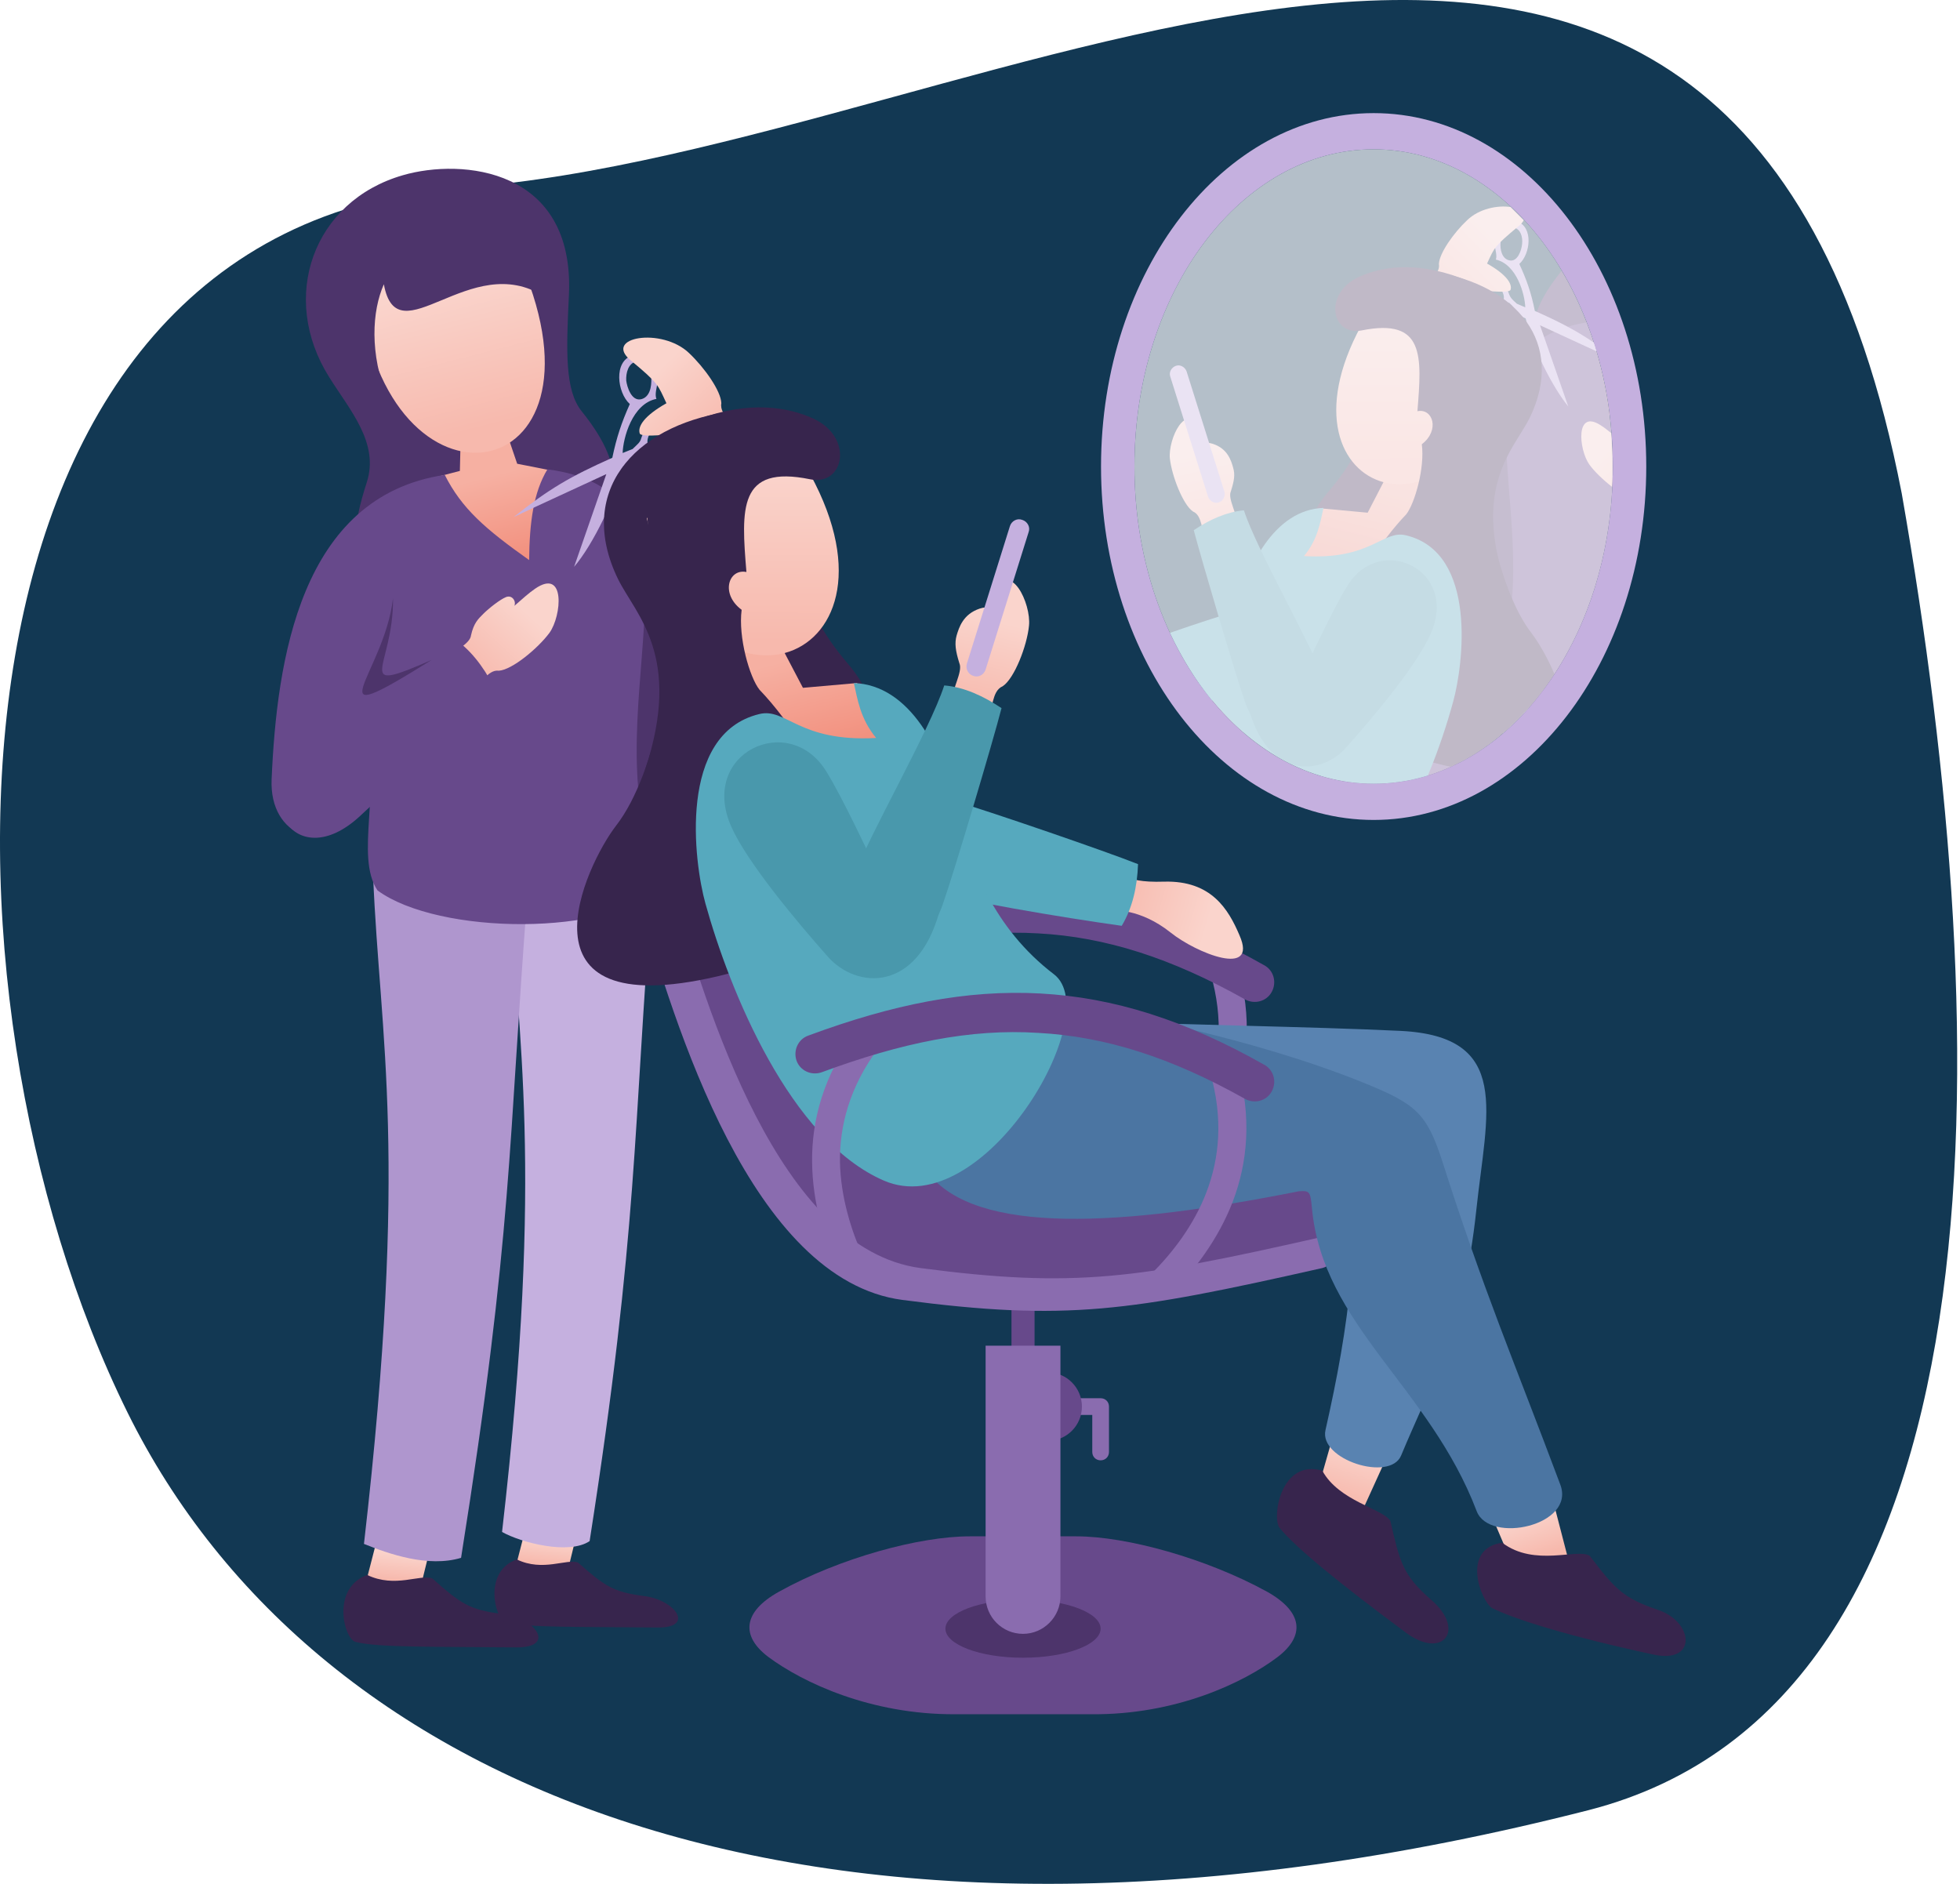 <svg width="463" height="445" viewBox="0 0 463 445" fill="none" xmlns="http://www.w3.org/2000/svg">
<path fill-rule="evenodd" clip-rule="evenodd" d="M375.255 427.593C195.22 473.565 74.695 423.738 30.132 333.674C-19.131 234.113 -17.814 53.232 109.103 44.301C233.953 35.557 409.946 -86.472 449.244 116.597C472.183 247.557 474.627 402.115 375.255 427.593Z" fill="#123853"/>
<path fill-rule="evenodd" clip-rule="evenodd" d="M203.963 273.693C204.715 275.386 203.963 277.36 202.271 278.112C200.579 278.864 198.604 278.112 197.852 276.42C194.656 269.463 191.929 260.72 191.835 251.036C191.741 241.259 194.468 230.729 202.177 220.294C203.305 218.79 205.373 218.508 206.783 219.636C208.288 220.764 208.57 222.832 207.442 224.242C200.673 233.362 198.322 242.575 198.416 251.036C198.604 259.497 201.143 267.395 203.963 273.693Z" fill="#8A6CAF"/>
<path fill-rule="evenodd" clip-rule="evenodd" d="M272.123 277.454C270.807 278.77 270.807 280.838 272.123 282.154C273.439 283.47 275.507 283.47 276.823 282.154C282.182 276.701 287.823 269.462 291.301 260.437C294.78 251.318 295.908 240.506 292.336 228.003C291.865 226.216 289.985 225.276 288.199 225.746C286.413 226.216 285.473 228.097 285.943 229.883C289.139 240.882 288.105 250.284 285.096 258.181C282.088 266.078 277.011 272.565 272.123 277.454Z" fill="#8A6CAF"/>
<path fill-rule="evenodd" clip-rule="evenodd" d="M194.092 229.79C191.647 230.636 189.015 229.414 188.169 227.063C187.323 224.619 188.545 221.987 190.895 221.14C210.92 213.713 228.406 210.235 245.705 211.175C263.097 212.115 280.02 217.474 298.634 228.003C300.891 229.226 301.643 232.046 300.421 234.302C299.198 236.559 296.378 237.311 294.122 236.089C276.729 226.311 261.123 221.328 245.235 220.482C229.347 219.542 212.894 222.833 194.092 229.79Z" fill="#67498B"/>
<path d="M244.389 307.068H238.936V320.982H244.389V307.068Z" fill="#67498B"/>
<path fill-rule="evenodd" clip-rule="evenodd" d="M309.446 358.306L316.685 332.922L330.787 337.152L319.881 361.126C319.411 361.22 310.856 358.494 309.446 358.306Z" fill="url(#paint0_linear_365_496)"/>
<path fill-rule="evenodd" clip-rule="evenodd" d="M312.36 347.4C316.309 354.639 326.556 356.331 328.437 359.246C330.693 369.023 331.351 372.031 338.026 377.86C346.393 385.005 340.846 392.15 332.103 385.663C315.651 373.442 305.967 365.45 302.207 360.844C300.421 358.117 302.677 344.58 312.36 347.4Z" fill="#37254D"/>
<path fill-rule="evenodd" clip-rule="evenodd" d="M253.038 334.238C251.91 334.238 251.064 333.391 251.064 332.263C251.064 331.135 251.91 330.289 253.038 330.289H259.995C261.123 330.289 261.969 331.135 261.969 332.263V342.981C261.969 344.109 261.123 344.955 259.995 344.955C258.867 344.955 258.021 344.109 258.021 342.981V334.238H253.038Z" fill="#8A6CAF"/>
<path fill-rule="evenodd" clip-rule="evenodd" d="M247.491 340.349C242.979 340.349 239.406 336.682 239.406 332.264C239.406 327.751 243.073 324.179 247.491 324.179C252.004 324.179 255.576 327.845 255.576 332.264C255.576 336.682 252.004 340.349 247.491 340.349Z" fill="#67498B"/>
<path fill-rule="evenodd" clip-rule="evenodd" d="M225.586 404.936C205.655 405.03 189.579 397.415 181.494 391.398C175.007 386.509 175.383 380.775 184.032 375.98C198.416 367.989 217.219 362.912 229.065 362.912H254.26C266.106 362.912 284.908 368.083 299.293 375.98C307.848 380.775 308.318 386.415 301.831 391.398C293.746 397.509 277.763 405.124 257.739 404.936H225.586Z" fill="#67498B"/>
<path fill-rule="evenodd" clip-rule="evenodd" d="M241.662 377.86C251.816 377.86 259.995 380.963 259.995 384.723C259.995 388.484 251.816 391.586 241.662 391.586C231.509 391.586 223.33 388.484 223.33 384.723C223.33 380.963 231.509 377.86 241.662 377.86Z" fill="#4D346B"/>
<path fill-rule="evenodd" clip-rule="evenodd" d="M149.529 143.109C154.23 142.733 158.931 143.861 163.537 145.929C162.879 153.92 161.093 174.227 159.777 182.218C156.58 200.927 138.248 194.91 140.692 178.458C141.82 170.467 147.931 154.108 149.529 143.109Z" fill="#4D346B"/>
<path fill-rule="evenodd" clip-rule="evenodd" d="M241.662 385.945C236.774 385.945 232.825 381.996 232.825 377.107V317.879H250.5V377.107C250.5 381.902 246.551 385.945 241.662 385.945Z" fill="#8A6CAF"/>
<path fill-rule="evenodd" clip-rule="evenodd" d="M275.037 208.26C286.131 207.978 290.173 214.747 292.806 220.952C297.224 231.012 282.652 225.183 276.541 220.294C269.114 214.371 262.721 215.123 262.627 214.935C261.593 213.243 263.567 208.166 264.978 206.192C265.73 205.252 263.944 208.636 275.037 208.26Z" fill="url(#paint1_linear_365_496)"/>
<path fill-rule="evenodd" clip-rule="evenodd" d="M264.978 218.695C267.516 214.465 268.644 209.482 268.832 204.123C261.029 201.021 234.141 191.807 225.962 189.363C206.783 183.722 201.895 204.687 218.629 210.14C226.714 212.678 250.876 216.721 264.978 218.695Z" fill="#56A9BE"/>
<path fill-rule="evenodd" clip-rule="evenodd" d="M86.07 375.228L89.173 363.194L101.77 365.075L99.044 376.168C98.762 376.168 87.292 375.228 86.07 375.228Z" fill="url(#paint2_linear_365_496)"/>
<path fill-rule="evenodd" clip-rule="evenodd" d="M121.513 371.28L124.428 359.998L136.367 361.784L133.829 372.22C133.453 372.22 122.547 371.374 121.513 371.28Z" fill="url(#paint3_linear_365_496)"/>
<path fill-rule="evenodd" clip-rule="evenodd" d="M86.728 372.031C93.403 375.228 99.232 371.749 102.147 372.877C108.821 378.8 110.89 380.304 118.693 381.245C126.59 382.185 131.479 389.236 121.889 389.142C103.745 388.954 88.985 389.236 83.908 387.825C81.182 386.885 78.267 375.134 86.728 372.031Z" fill="#37254D"/>
<path fill-rule="evenodd" clip-rule="evenodd" d="M122.077 368.365C128.282 371.374 133.923 368.083 136.555 369.117C142.854 374.664 144.829 376.074 152.162 377.014C159.589 377.955 164.289 384.63 155.17 384.442C138.06 384.253 124.146 384.536 119.351 383.219C116.907 382.279 114.086 371.186 122.077 368.365Z" fill="#37254D"/>
<path fill-rule="evenodd" clip-rule="evenodd" d="M118.599 361.878C123.112 364.417 134.393 367.331 139.282 364.041C150.845 290.052 149.529 266.737 154.042 210.235C146.991 210.329 135.427 209.953 120.667 208.637C121.889 245.584 128.752 273.694 118.599 361.878Z" fill="#C5B0DF"/>
<path fill-rule="evenodd" clip-rule="evenodd" d="M85.976 364.699C91.805 367.049 101.112 370.339 108.916 367.989C121.231 290.616 120.009 270.215 124.616 211.081C116.907 211.175 104.309 208.449 88.139 206.944C89.737 245.678 96.6 272.378 85.976 364.699Z" fill="#AF96CE"/>
<path fill-rule="evenodd" clip-rule="evenodd" d="M148.871 126.751C149.717 127.597 134.299 114.529 132.325 114.905C122.547 116.879 111.642 119.041 103.557 124.776C86.634 136.716 79.865 134.836 86.634 113.965C89.643 104.657 82.686 96.948 77.797 89.145C65.857 70.249 73.942 47.497 95.189 41.386C109.104 37.344 135.803 39.694 134.393 69.684C133.735 83.128 133.453 92.248 137.402 97.136C149.905 112.743 141.726 115.845 148.871 126.751Z" fill="#4D346B"/>
<path fill-rule="evenodd" clip-rule="evenodd" d="M101.394 113.119L111.36 129.289L126.872 138.032L130.727 123.46L129.316 110.956L122.171 109.546L119.163 100.709L108.821 103.341L108.633 111.238L101.394 113.119Z" fill="url(#paint4_linear_365_496)"/>
<path fill-rule="evenodd" clip-rule="evenodd" d="M123.206 62.445C108.821 50.411 95.754 52.292 84.942 69.026C90.959 125.058 145.957 115.751 123.206 62.445Z" fill="url(#paint5_linear_365_496)"/>
<path fill-rule="evenodd" clip-rule="evenodd" d="M128.564 70.06C111.172 58.779 93.873 84.632 90.677 67.146C87.856 73.539 87.292 83.504 91.523 94.127C86.634 88.957 85.13 85.384 83.626 77.205C80.9 61.223 87.198 54.266 96.788 50.975C117.941 43.83 126.684 54.548 128.564 70.06Z" fill="#4D346B"/>
<path fill-rule="evenodd" clip-rule="evenodd" d="M129.316 110.862C173.221 116.597 137.025 170.561 156.956 209.2C144.076 221.422 103.463 220.858 89.173 210.328C83.72 202.149 90.395 185.979 85.976 171.407C86.07 182.406 84.002 188.611 81.558 193.312C77.327 201.491 63.507 198.107 64.165 184.005C65.387 156.177 70.84 117.255 105.061 112.178C109.103 120.17 114.65 124.964 124.992 132.297C125.086 123.366 126.026 116.315 129.316 110.862Z" fill="#67498B"/>
<path fill-rule="evenodd" clip-rule="evenodd" d="M117.847 158.433C120.949 158.245 127.06 153.168 129.786 149.502C132.701 145.459 133.641 134.083 126.402 139.066C124.898 140.1 123.676 141.228 121.513 143.109C121.983 141.981 120.949 140.476 119.539 141.04C118.129 141.605 115.496 143.673 114.18 144.989C112.958 146.211 111.924 147.151 111.266 150.066C111.078 152.134 107.129 153.544 107.035 155.236C106.847 157.117 110.326 160.595 112.394 161.723C113.334 162.287 115.12 158.057 117.847 158.433Z" fill="url(#paint6_linear_365_496)"/>
<path fill-rule="evenodd" clip-rule="evenodd" d="M147.085 107.007L149.435 106.067C150.563 104.939 151.221 104.563 151.504 103.434C152.914 99.016 161.751 91.213 165.417 97.135C167.392 101.272 161.469 104.751 157.614 106.443C155.452 107.383 153.29 108.135 151.598 105.879C150.375 106.913 149.999 107.571 149.623 109.075C148.777 109.451 148.025 109.827 147.179 110.203C145.487 117.442 140.128 128.63 135.615 133.895C138.154 126.562 140.692 119.323 143.23 111.99C136.555 115.092 127.906 119.041 121.325 122.143C129.598 115.562 134.675 112.554 144.641 108.135C145.675 103.246 146.803 99.862 148.777 95.443C145.769 92.717 144.923 85.384 149.341 83.974C151.88 83.127 155.076 84.914 155.358 90.273C155.17 91.401 154.606 93.281 155.076 94.221C149.341 95.349 147.179 103.528 147.085 107.007ZM150.375 85.384C148.401 85.76 147.837 88.11 147.931 89.897C148.119 91.401 149.153 94.785 151.409 94.315C153.478 93.845 153.948 91.401 153.854 89.332C153.666 87.452 152.632 84.914 150.375 85.384ZM160.341 103.528C162.785 101.93 165.135 99.674 164.007 97.7C162.597 95.349 158.555 97.23 156.956 98.546C155.358 99.768 151.974 103.152 153.196 105.315C154.136 107.101 158.743 104.563 160.341 103.528Z" fill="#C5B0DF"/>
<path fill-rule="evenodd" clip-rule="evenodd" d="M170.4 95.256C170.306 92.342 166.452 86.889 162.785 83.41C156.298 77.206 142.384 79.65 148.965 85.103C155.64 90.649 155.358 90.837 157.426 95.256C152.256 98.171 150.563 100.709 151.127 102.401C151.503 103.529 159.965 102.307 160.905 102.589C163.255 102.871 164.665 107.29 166.546 107.572C168.708 107.854 172.656 104.093 173.973 101.743C174.537 100.521 169.836 98.359 170.4 95.256Z" fill="url(#paint7_linear_365_496)"/>
<path fill-rule="evenodd" clip-rule="evenodd" d="M106.941 150.63C110.984 153.262 114.086 157.305 116.531 162.005C110.89 168.116 90.959 187.389 84.754 193.03C70.088 206.286 58.994 189.551 71.592 177.612C77.703 171.877 98.574 158.527 106.941 150.63Z" fill="#67498B"/>
<path fill-rule="evenodd" clip-rule="evenodd" d="M92.839 141.322C93.027 157.775 82.78 164.262 101.958 155.894C73.096 173.945 90.771 159.373 92.839 141.322Z" fill="#4D346B"/>
<path fill-rule="evenodd" clip-rule="evenodd" d="M167.298 168.962C161.469 173.287 154.23 182.124 150.187 188.141C145.675 194.91 147.649 201.397 150.845 212.396C159.307 241.916 177.545 302.367 213.176 307.067C251.816 312.144 266.858 309.794 311.89 299.64C317.343 298.7 314.429 291.461 311.608 292.213C306.438 293.624 305.027 282.342 304.275 277.359C271.277 274.445 242.602 271.53 209.604 268.616C209.322 268.428 209.04 268.24 208.852 268.052C196.254 237.874 179.896 199.14 167.298 168.962Z" fill="#8A6CAF"/>
<path fill-rule="evenodd" clip-rule="evenodd" d="M177.921 177.424C172.468 181.466 167.016 185.603 161.563 189.646C155.452 194.252 155.922 199.987 158.837 210.329C166.828 238.062 183.938 295.129 217.501 299.547C253.884 304.342 268.926 301.992 311.326 292.402C310.292 285.445 309.352 278.488 308.318 271.437C277.293 268.711 245.329 266.078 214.304 263.352C214.022 263.164 213.834 262.976 213.552 262.882C201.613 234.396 189.767 205.91 177.921 177.424Z" fill="#67498B"/>
<path fill-rule="evenodd" clip-rule="evenodd" d="M194.186 176.296C191.083 166.706 182.622 171.971 173.785 176.766C155.358 186.919 171.152 181.937 152.35 181.937C161.375 154.861 150.093 145.177 145.957 136.716C136.085 116.315 149.529 100.803 171.622 97.325C180.93 95.82 194.562 93.94 191.835 119.982C190.425 133.99 186.759 140.947 200.484 157.023C214.21 173.193 195.596 180.902 194.186 176.296Z" fill="#37254D"/>
<path fill-rule="evenodd" clip-rule="evenodd" d="M202.459 161.347L189.673 162.475L184.69 152.98L173.691 152.886L176.511 162.287L171.152 180.62L204.997 191.807L209.51 175.167L202.459 161.347Z" fill="url(#paint8_linear_365_496)"/>
<path fill-rule="evenodd" clip-rule="evenodd" d="M190.143 109.828C174.161 99.675 161.563 104.281 152.82 122.52C164.759 175.732 218.065 157.305 190.143 109.828Z" fill="url(#paint9_linear_365_496)"/>
<path fill-rule="evenodd" clip-rule="evenodd" d="M191.365 113.212C174.349 109.734 175.101 120.169 176.323 135.117C172.092 134.271 170.118 140.288 175.195 144.049C174.349 150.536 177.075 160.031 179.426 162.945C193.057 177.141 218.723 219.259 169.46 230.635C120.197 242.105 138.53 204.123 145.487 195.098C155.546 182.218 159.401 153.544 159.213 143.203C154.794 126.844 153.76 133.707 153.102 125.246C152.162 108.888 152.256 103.717 164.665 99.11C177.075 94.504 186.194 96.196 192.023 98.828C201.801 103.247 199.45 114.905 191.365 113.212Z" fill="#37254D"/>
<path fill-rule="evenodd" clip-rule="evenodd" d="M359.273 374.287L351 354.826L365.854 350.596L371.025 370.527C370.555 370.809 360.401 373.723 359.273 374.287Z" fill="url(#paint10_linear_365_496)"/>
<path fill-rule="evenodd" clip-rule="evenodd" d="M354.854 364.416C362.563 370.245 372.623 365.638 375.537 367.518C381.554 375.416 383.434 377.484 391.708 380.304C400.075 383.125 401.015 393.09 390.579 390.834C370.837 386.603 357.675 382.467 352.41 379.834C349.778 378.048 345.077 365.826 354.854 364.416Z" fill="#37254D"/>
<path fill-rule="evenodd" clip-rule="evenodd" d="M255.388 241.071C278.704 242.105 309.446 242.481 330.881 243.516C357.205 244.832 351.188 262.788 348.743 285.822C345.735 314.12 337.838 327.282 330.975 343.828C328.343 350.127 311.514 344.768 313.112 337.811C318.565 313.744 322.138 289.864 317.813 265.515C283.968 257.806 272.217 257.242 236.586 254.515C248.055 249.344 243.731 246.242 255.388 241.071Z" fill="#5983B1"/>
<path fill-rule="evenodd" clip-rule="evenodd" d="M242.508 235.806C263.097 238.72 295.72 245.113 322.044 255.736C334.36 260.719 336.992 262.882 340.658 274.163C350.624 305.376 357.487 321.076 368.58 350.69C372.247 360.373 351.846 364.792 348.838 356.989C337.65 327.563 312.548 313.179 309.916 285.445C309.54 281.496 309.446 281.214 306.814 281.402C265.26 289.675 230.475 291.932 219.099 276.889C230.569 264.95 231.039 247.745 242.508 235.806Z" fill="#4B75A2"/>
<path fill-rule="evenodd" clip-rule="evenodd" d="M248.995 230.165C261.311 239.661 232.261 289.112 208.758 278.864C186.665 269.275 172.374 234.114 166.64 213.431C163.913 203.654 160.059 173.381 179.331 168.681C185.724 167.082 188.639 175.356 206.971 174.322C203.211 169.809 202.553 165.108 201.707 161.348C214.963 161.818 222.672 177.236 225.868 190.962C229.065 204.312 234.705 219.26 248.995 230.165Z" fill="#56A9BE"/>
<path fill-rule="evenodd" clip-rule="evenodd" d="M203.963 297.103C204.715 298.795 203.963 300.769 202.271 301.521C200.579 302.273 198.604 301.521 197.852 299.829C194.656 292.872 191.929 284.129 191.835 274.445C191.741 264.668 194.468 254.138 202.177 243.703C203.305 242.199 205.373 241.917 206.783 243.045C208.288 244.173 208.57 246.241 207.442 247.652C200.673 256.771 198.322 265.984 198.416 274.445C198.604 283.001 201.143 290.804 203.963 297.103Z" fill="#8A6CAF"/>
<path fill-rule="evenodd" clip-rule="evenodd" d="M272.029 300.863C270.712 302.179 270.712 304.247 272.029 305.563C273.345 306.88 275.413 306.88 276.729 305.563C282.088 300.111 287.729 292.872 291.207 283.846C294.686 274.727 295.814 263.915 292.242 251.412C291.771 249.625 289.891 248.685 288.105 249.155C286.319 249.625 285.379 251.506 285.849 253.292C289.045 264.292 288.011 273.693 285.003 281.59C281.994 289.487 276.917 295.974 272.029 300.863Z" fill="#8A6CAF"/>
<path fill-rule="evenodd" clip-rule="evenodd" d="M194.092 253.293C191.647 254.139 189.015 252.917 188.169 250.566C187.323 248.122 188.545 245.489 190.895 244.643C210.92 237.216 228.406 233.738 245.705 234.678C263.097 235.618 280.02 240.977 298.634 251.506C300.891 252.728 301.643 255.549 300.421 257.805C299.198 260.062 296.378 260.814 294.122 259.591C276.729 249.814 261.123 244.831 245.235 243.985C229.253 242.951 212.894 246.336 194.092 253.293Z" fill="#67498B"/>
<path fill-rule="evenodd" clip-rule="evenodd" d="M236.868 162.099C239.594 160.313 242.602 152.604 243.073 147.809C243.637 142.639 238.654 131.827 234.611 140.006C233.765 141.699 233.107 144.425 232.167 147.339C235.834 146.117 235.363 142.451 231.415 143.767C227.466 145.083 226.526 148.28 225.962 150.16C225.492 151.946 225.68 153.638 226.62 156.647C227.56 158.715 224.552 163.228 225.304 164.826C226.15 166.706 231.039 168.022 233.483 167.928C234.705 167.928 234.141 163.228 236.868 162.099Z" fill="url(#paint11_linear_365_496)"/>
<path fill-rule="evenodd" clip-rule="evenodd" d="M223.048 161.912C227.748 162.288 232.355 164.45 236.586 167.271C234.611 174.98 225.398 206.004 222.672 213.713C216.373 231.67 197.1 221.799 202.271 205.91C204.809 198.201 219.663 172.442 223.048 161.912Z" fill="#4998AC"/>
<path fill-rule="evenodd" clip-rule="evenodd" d="M195.596 226.029C188.263 217.755 176.511 203.747 172.751 195.286C165.041 177.894 186.288 167.928 195.126 182.124C198.886 188.141 204.997 201.115 209.98 211.833C212.8 217.755 219.287 214.465 221.92 215.311C216.655 234.49 202.365 233.644 195.596 226.029Z" fill="#4998AC"/>
<path fill-rule="evenodd" clip-rule="evenodd" d="M228.406 156.74L238.56 124.306C238.936 123.084 240.252 122.332 241.474 122.802C242.696 123.178 243.449 124.494 242.979 125.716L232.825 158.151C232.449 159.373 231.133 160.125 229.911 159.655C228.688 159.279 228.03 157.963 228.406 156.74Z" fill="#C5B0DF"/>
<path fill-rule="evenodd" clip-rule="evenodd" d="M318.941 184.756C317.531 180.431 315.275 176.013 311.984 171.594C311.044 170.278 309.258 169.996 307.942 171.03C306.626 171.97 306.344 173.756 307.378 175.073C309.446 177.799 311.044 180.619 312.172 183.346C314.429 184.004 316.685 184.474 318.941 184.756Z" fill="#8A6CAF"/>
<path fill-rule="evenodd" clip-rule="evenodd" d="M319.223 179.962C321.292 180.714 323.642 179.68 324.394 177.517C325.146 175.449 324.112 173.099 321.95 172.346C308.6 167.458 296.566 164.449 284.908 163.697C287.541 167.082 290.361 170.184 293.464 172.817C301.643 174.227 310.104 176.577 319.223 179.962Z" fill="#67498B"/>
<path fill-rule="evenodd" clip-rule="evenodd" d="M358.239 104.187C354.196 103.811 350.06 104.845 346.017 106.632C346.581 113.589 348.085 131.451 349.308 138.408C352.128 154.766 368.11 149.502 366.042 135.118C364.914 128.161 359.555 113.777 358.239 104.187Z" fill="#4D346B"/>
<path fill-rule="evenodd" clip-rule="evenodd" d="M276.353 149.501C282.558 147.339 288.387 145.459 291.301 144.613C308.13 139.63 312.36 158.057 297.694 162.757C295.25 163.509 291.113 164.45 286.225 165.484C282.464 160.783 279.174 155.424 276.353 149.501Z" fill="#56A9BE"/>
<path fill-rule="evenodd" clip-rule="evenodd" d="M355.042 173.193C354.76 169.902 354.572 166.424 354.29 162.851C357.017 162.851 360.589 162.851 364.82 162.663C361.905 166.612 358.615 170.184 355.042 173.193Z" fill="#C5B0DF"/>
<path fill-rule="evenodd" clip-rule="evenodd" d="M358.709 89.897C357.957 90.649 371.401 79.179 373.187 79.555C374.127 79.743 375.161 79.931 376.195 80.12C374.221 74.291 371.777 68.838 368.862 63.949C368.862 64.043 368.768 64.043 368.768 64.137C357.863 77.675 365.008 80.308 358.709 89.897Z" fill="#4D346B"/>
<path fill-rule="evenodd" clip-rule="evenodd" d="M380.238 98.452L377.982 99.768L374.597 86.982L375.537 78.427C377.794 84.726 379.392 91.401 380.238 98.452Z" fill="url(#paint12_linear_365_496)"/>
<path fill-rule="evenodd" clip-rule="evenodd" d="M374.785 76.171C338.12 82 368.956 128.536 351.752 162.005C354.008 164.167 357.299 165.86 361.247 167.176C373.281 153.45 380.99 133.049 380.99 110.298C380.896 97.982 378.734 86.418 374.785 76.171Z" fill="#67498B"/>
<path fill-rule="evenodd" clip-rule="evenodd" d="M380.802 114.998C378.734 113.4 376.666 111.426 375.443 109.733C372.905 106.161 372.059 96.29 378.358 100.614C379.11 101.084 379.768 101.648 380.614 102.306C380.802 104.939 380.896 107.571 380.896 110.203C380.896 111.802 380.896 113.4 380.802 114.998Z" fill="url(#paint13_linear_365_496)"/>
<path fill-rule="evenodd" clip-rule="evenodd" d="M360.307 72.599L358.333 71.753C357.299 70.812 356.829 70.436 356.453 69.402C355.23 65.548 347.427 58.685 344.325 63.855C342.633 67.522 347.803 70.436 351.188 72.035C353.068 72.881 354.948 73.539 356.453 71.471C357.487 72.411 357.863 72.975 358.239 74.197C358.991 74.573 359.649 74.855 360.401 75.231C361.811 81.624 366.606 91.307 370.461 96.008C368.204 89.615 366.042 83.222 363.786 76.829C367.828 78.71 372.717 80.966 377.23 83.034C377.042 82.376 376.854 81.624 376.572 80.966C372.435 78.145 368.486 76.077 362.564 73.445C361.717 69.214 360.683 66.206 358.897 62.351C361.529 60.001 362.281 53.608 358.333 52.292C356.077 51.54 353.35 53.138 353.068 57.839C353.162 58.779 353.726 60.471 353.35 61.317C358.333 62.445 360.213 69.59 360.307 72.599ZM357.487 53.702C359.273 54.078 359.743 56.052 359.555 57.651C359.461 58.967 358.521 61.975 356.547 61.505C354.76 61.129 354.29 58.873 354.478 57.181C354.572 55.488 355.513 53.326 357.487 53.702ZM348.744 69.59C346.581 68.18 344.513 66.206 345.547 64.513C346.769 62.445 350.248 64.138 351.752 65.266C353.162 66.3 356.077 69.308 355.042 71.189C354.102 72.693 350.154 70.53 348.744 69.59Z" fill="#C5B0DF"/>
<path fill-rule="evenodd" clip-rule="evenodd" d="M339.906 62.351C340 59.813 343.385 55.018 346.581 52.01C349.402 49.283 353.82 48.437 356.829 48.907C357.863 49.941 358.897 50.975 359.931 52.01C359.743 52.48 359.273 52.95 358.709 53.42C352.88 58.308 353.068 58.402 351.282 62.257C355.795 64.795 357.299 67.052 356.829 68.462C356.453 69.496 349.12 68.368 348.273 68.65C346.205 68.932 344.983 72.786 343.385 72.975C341.505 73.257 338.026 69.966 336.898 67.898C336.334 66.864 340.376 64.983 339.906 62.351Z" fill="url(#paint14_linear_365_496)"/>
<path fill-rule="evenodd" clip-rule="evenodd" d="M342.633 126.75C347.709 130.511 354.102 138.22 357.581 143.578C361.529 149.501 359.837 155.142 357.017 164.731C356.265 167.458 355.324 170.466 354.384 173.757C345.735 180.996 335.394 185.226 324.394 185.226C322.326 185.226 320.257 185.038 318.283 184.756C326.65 165.013 335.394 144.236 342.633 126.75Z" fill="#8A6CAF"/>
<path fill-rule="evenodd" clip-rule="evenodd" d="M333.419 134.177C338.214 137.749 342.915 141.322 347.709 144.894C353.068 148.937 352.692 153.92 350.06 162.945C348.65 167.834 346.957 173.756 344.795 180.149C338.496 183.346 331.633 185.132 324.488 185.132C320.446 185.132 316.591 184.568 312.83 183.534L333.419 134.177Z" fill="#67498B"/>
<path fill-rule="evenodd" clip-rule="evenodd" d="M319.129 133.237C321.762 124.776 329.283 129.382 336.992 133.707C353.068 142.544 339.342 138.22 355.701 138.22C347.803 114.622 357.675 106.067 361.341 98.734C369.991 80.966 358.145 67.334 338.872 64.231C330.787 62.915 318.847 61.317 321.198 84.068C322.42 96.384 325.616 102.401 313.583 116.409C301.643 130.417 317.907 137.28 319.129 133.237Z" fill="#37254D"/>
<path fill-rule="evenodd" clip-rule="evenodd" d="M311.89 120.075L323.078 121.109L327.403 112.742H336.992L334.642 120.921L339.248 136.998L309.728 146.775L305.685 132.203L311.89 120.075Z" fill="url(#paint15_linear_365_496)"/>
<path fill-rule="evenodd" clip-rule="evenodd" d="M322.608 75.043C336.616 66.112 347.615 70.154 355.23 86.137C344.889 132.673 298.258 116.597 322.608 75.043Z" fill="url(#paint16_linear_365_496)"/>
<path fill-rule="evenodd" clip-rule="evenodd" d="M321.668 78.051C336.616 75.042 335.864 84.162 334.83 97.135C338.496 96.383 340.188 101.648 335.864 104.939C336.616 110.579 334.172 118.947 332.197 121.485C320.258 133.895 297.788 170.654 340.846 180.713C341.505 180.901 342.069 180.995 342.727 181.089C352.316 176.765 360.683 169.15 367.17 159.184C365.478 155.142 363.316 151.569 361.811 149.595C353.068 138.313 349.684 113.306 349.872 104.187C353.726 89.897 354.666 95.819 355.136 88.486C355.983 74.196 355.889 69.684 344.983 65.641C334.077 61.599 326.18 63.103 321.104 65.359C312.454 69.308 314.523 79.461 321.668 78.051Z" fill="#37254D"/>
<path fill-rule="evenodd" clip-rule="evenodd" d="M337.274 183.252C339.906 176.954 341.881 170.843 343.291 165.672C345.641 157.117 349.12 130.605 332.197 126.468C326.65 125.058 324.018 132.297 308.036 131.357C311.326 127.409 311.89 123.272 312.642 119.981C301.079 120.357 294.31 133.801 291.489 145.929C290.079 151.758 288.199 157.869 285.096 163.792C295.25 176.954 309.164 185.133 324.582 185.133C328.813 185.133 333.137 184.475 337.274 183.252Z" fill="#56A9BE"/>
<path fill-rule="evenodd" clip-rule="evenodd" d="M281.806 120.827C279.456 119.229 276.823 112.46 276.353 108.323C275.883 103.811 280.208 94.315 283.686 101.554C284.438 102.965 285.002 105.409 285.849 107.947C282.652 106.819 283.028 103.717 286.507 104.845C289.985 105.973 290.831 108.793 291.301 110.486C291.771 112.084 291.583 113.494 290.737 116.126C289.985 117.913 292.524 121.861 291.959 123.271C291.207 124.87 286.977 125.998 284.814 125.998C283.686 125.904 284.156 121.767 281.806 120.827Z" fill="url(#paint17_linear_365_496)"/>
<path fill-rule="evenodd" clip-rule="evenodd" d="M293.84 120.545C289.797 120.921 285.755 122.707 281.994 125.246C283.78 132.015 291.771 159.184 294.122 165.859C299.669 181.56 316.497 172.91 311.984 158.996C309.822 152.321 296.848 129.852 293.84 120.545Z" fill="#4998AC"/>
<path fill-rule="evenodd" clip-rule="evenodd" d="M317.907 176.671C324.394 169.432 334.642 157.21 337.932 149.783C344.701 134.553 326.086 125.904 318.377 138.22C315.087 143.484 309.728 154.86 305.403 164.261C302.959 169.432 297.224 166.518 294.968 167.364C296.566 173.099 299.01 176.765 301.925 178.833C302.959 179.398 303.899 179.962 304.933 180.432C309.54 182.124 314.711 180.244 317.907 176.671Z" fill="#4998AC"/>
<path fill-rule="evenodd" clip-rule="evenodd" d="M289.233 116.127L280.302 87.735C279.926 86.701 278.798 86.042 277.763 86.418C276.729 86.794 276.071 87.923 276.447 88.957L285.379 117.349C285.755 118.383 286.883 119.041 287.917 118.665C288.951 118.383 289.515 117.161 289.233 116.127Z" fill="#C5B0DF"/>
<path fill-rule="evenodd" clip-rule="evenodd" d="M324.488 193.687C288.951 193.687 260.089 156.364 260.089 110.204C260.089 64.137 288.951 26.72 324.488 26.72C360.025 26.72 388.887 64.043 388.887 110.204C388.887 156.364 360.025 193.687 324.488 193.687ZM324.488 185.132C355.701 185.132 380.99 151.569 380.99 110.204C380.99 68.838 355.701 35.275 324.488 35.275C293.276 35.275 267.986 68.838 267.986 110.204C267.986 151.569 293.276 185.132 324.488 185.132Z" fill="#C5B0DF"/>
<path d="M324.488 185.133C355.693 185.133 380.99 151.586 380.99 110.204C380.99 68.822 355.693 35.275 324.488 35.275C293.283 35.275 267.986 68.822 267.986 110.204C267.986 151.586 293.283 185.133 324.488 185.133Z" fill="url(#paint18_linear_365_496)"/>
<defs>
<linearGradient id="paint0_linear_365_496" x1="317.721" y1="354.612" x2="321.694" y2="341.708" gradientUnits="userSpaceOnUse">
<stop stop-color="#F7B9AD"/>
<stop offset="1" stop-color="#FAD4CC"/>
</linearGradient>
<linearGradient id="paint1_linear_365_496" x1="262.554" y1="211.2" x2="285.441" y2="217.756" gradientUnits="userSpaceOnUse">
<stop stop-color="#F7B9AD"/>
<stop offset="1" stop-color="#FAD4CC"/>
</linearGradient>
<linearGradient id="paint2_linear_365_496" x1="93.639" y1="373.263" x2="94.329" y2="366.72" gradientUnits="userSpaceOnUse">
<stop stop-color="#F7B9AD"/>
<stop offset="1" stop-color="#FAD4CC"/>
</linearGradient>
<linearGradient id="paint3_linear_365_496" x1="128.588" y1="369.489" x2="129.238" y2="363.321" gradientUnits="userSpaceOnUse">
<stop stop-color="#F7B9AD"/>
<stop offset="1" stop-color="#FAD4CC"/>
</linearGradient>
<linearGradient id="paint4_linear_365_496" x1="121.629" y1="136.656" x2="115.436" y2="112.499" gradientUnits="userSpaceOnUse">
<stop stop-color="#F18A77"/>
<stop offset="1" stop-color="#F6B0A2"/>
</linearGradient>
<linearGradient id="paint5_linear_365_496" x1="113.309" y1="101.329" x2="104.752" y2="67.883" gradientUnits="userSpaceOnUse">
<stop stop-color="#F7B9AD"/>
<stop offset="1" stop-color="#FAD4CC"/>
</linearGradient>
<linearGradient id="paint6_linear_365_496" x1="111.054" y1="159.125" x2="124.393" y2="144.654" gradientUnits="userSpaceOnUse">
<stop stop-color="#F7B9AD"/>
<stop offset="1" stop-color="#FAD4CC"/>
</linearGradient>
<linearGradient id="paint7_linear_365_496" x1="168.986" y1="104.977" x2="153.487" y2="89.477" gradientUnits="userSpaceOnUse">
<stop stop-color="#F7B9AD"/>
<stop offset="1" stop-color="#FAD4CC"/>
</linearGradient>
<linearGradient id="paint8_linear_365_496" x1="191.503" y1="182.522" x2="184.939" y2="156.239" gradientUnits="userSpaceOnUse">
<stop stop-color="#F18A77"/>
<stop offset="1" stop-color="#F6B0A2"/>
</linearGradient>
<linearGradient id="paint9_linear_365_496" x1="175.503" y1="151.567" x2="175.54" y2="110.5" gradientUnits="userSpaceOnUse">
<stop stop-color="#F7B9AD"/>
<stop offset="1" stop-color="#FAD4CC"/>
</linearGradient>
<linearGradient id="paint10_linear_365_496" x1="363.581" y1="367.587" x2="360.104" y2="357.724" gradientUnits="userSpaceOnUse">
<stop stop-color="#F7B9AD"/>
<stop offset="1" stop-color="#FAD4CC"/>
</linearGradient>
<linearGradient id="paint11_linear_365_496" x1="230.207" y1="167.867" x2="235.131" y2="146.673" gradientUnits="userSpaceOnUse">
<stop stop-color="#F7B9AD"/>
<stop offset="1" stop-color="#FAD4CC"/>
</linearGradient>
<linearGradient id="paint12_linear_365_496" x1="375.797" y1="96.698" x2="381.418" y2="74.769" gradientUnits="userSpaceOnUse">
<stop stop-color="#F18A77"/>
<stop offset="1" stop-color="#F6B0A2"/>
</linearGradient>
<linearGradient id="paint13_linear_365_496" x1="391.645" y1="120.884" x2="379.113" y2="107.289" gradientUnits="userSpaceOnUse">
<stop stop-color="#F7B9AD"/>
<stop offset="1" stop-color="#FAD4CC"/>
</linearGradient>
<linearGradient id="paint14_linear_365_496" x1="341.13" y1="70.861" x2="354.198" y2="57.794" gradientUnits="userSpaceOnUse">
<stop stop-color="#F7B9AD"/>
<stop offset="1" stop-color="#FAD4CC"/>
</linearGradient>
<linearGradient id="paint15_linear_365_496" x1="321.474" y1="138.636" x2="327.214" y2="115.653" gradientUnits="userSpaceOnUse">
<stop stop-color="#F18A77"/>
<stop offset="1" stop-color="#F6B0A2"/>
</linearGradient>
<linearGradient id="paint16_linear_365_496" x1="335.465" y1="111.568" x2="335.432" y2="75.658" gradientUnits="userSpaceOnUse">
<stop stop-color="#F7B9AD"/>
<stop offset="1" stop-color="#FAD4CC"/>
</linearGradient>
<linearGradient id="paint17_linear_365_496" x1="287.631" y1="125.821" x2="283.326" y2="107.288" gradientUnits="userSpaceOnUse">
<stop stop-color="#F7B9AD"/>
<stop offset="1" stop-color="#FAD4CC"/>
</linearGradient>
<linearGradient id="paint18_linear_365_496" x1="324.464" y1="183.808" x2="324.467" y2="37.055" gradientUnits="userSpaceOnUse">
<stop stop-color="#FBF9FC" stop-opacity="0.698"/>
<stop offset="1" stop-color="#FBF9FC" stop-opacity="0.698"/>
</linearGradient>
</defs>
</svg>
